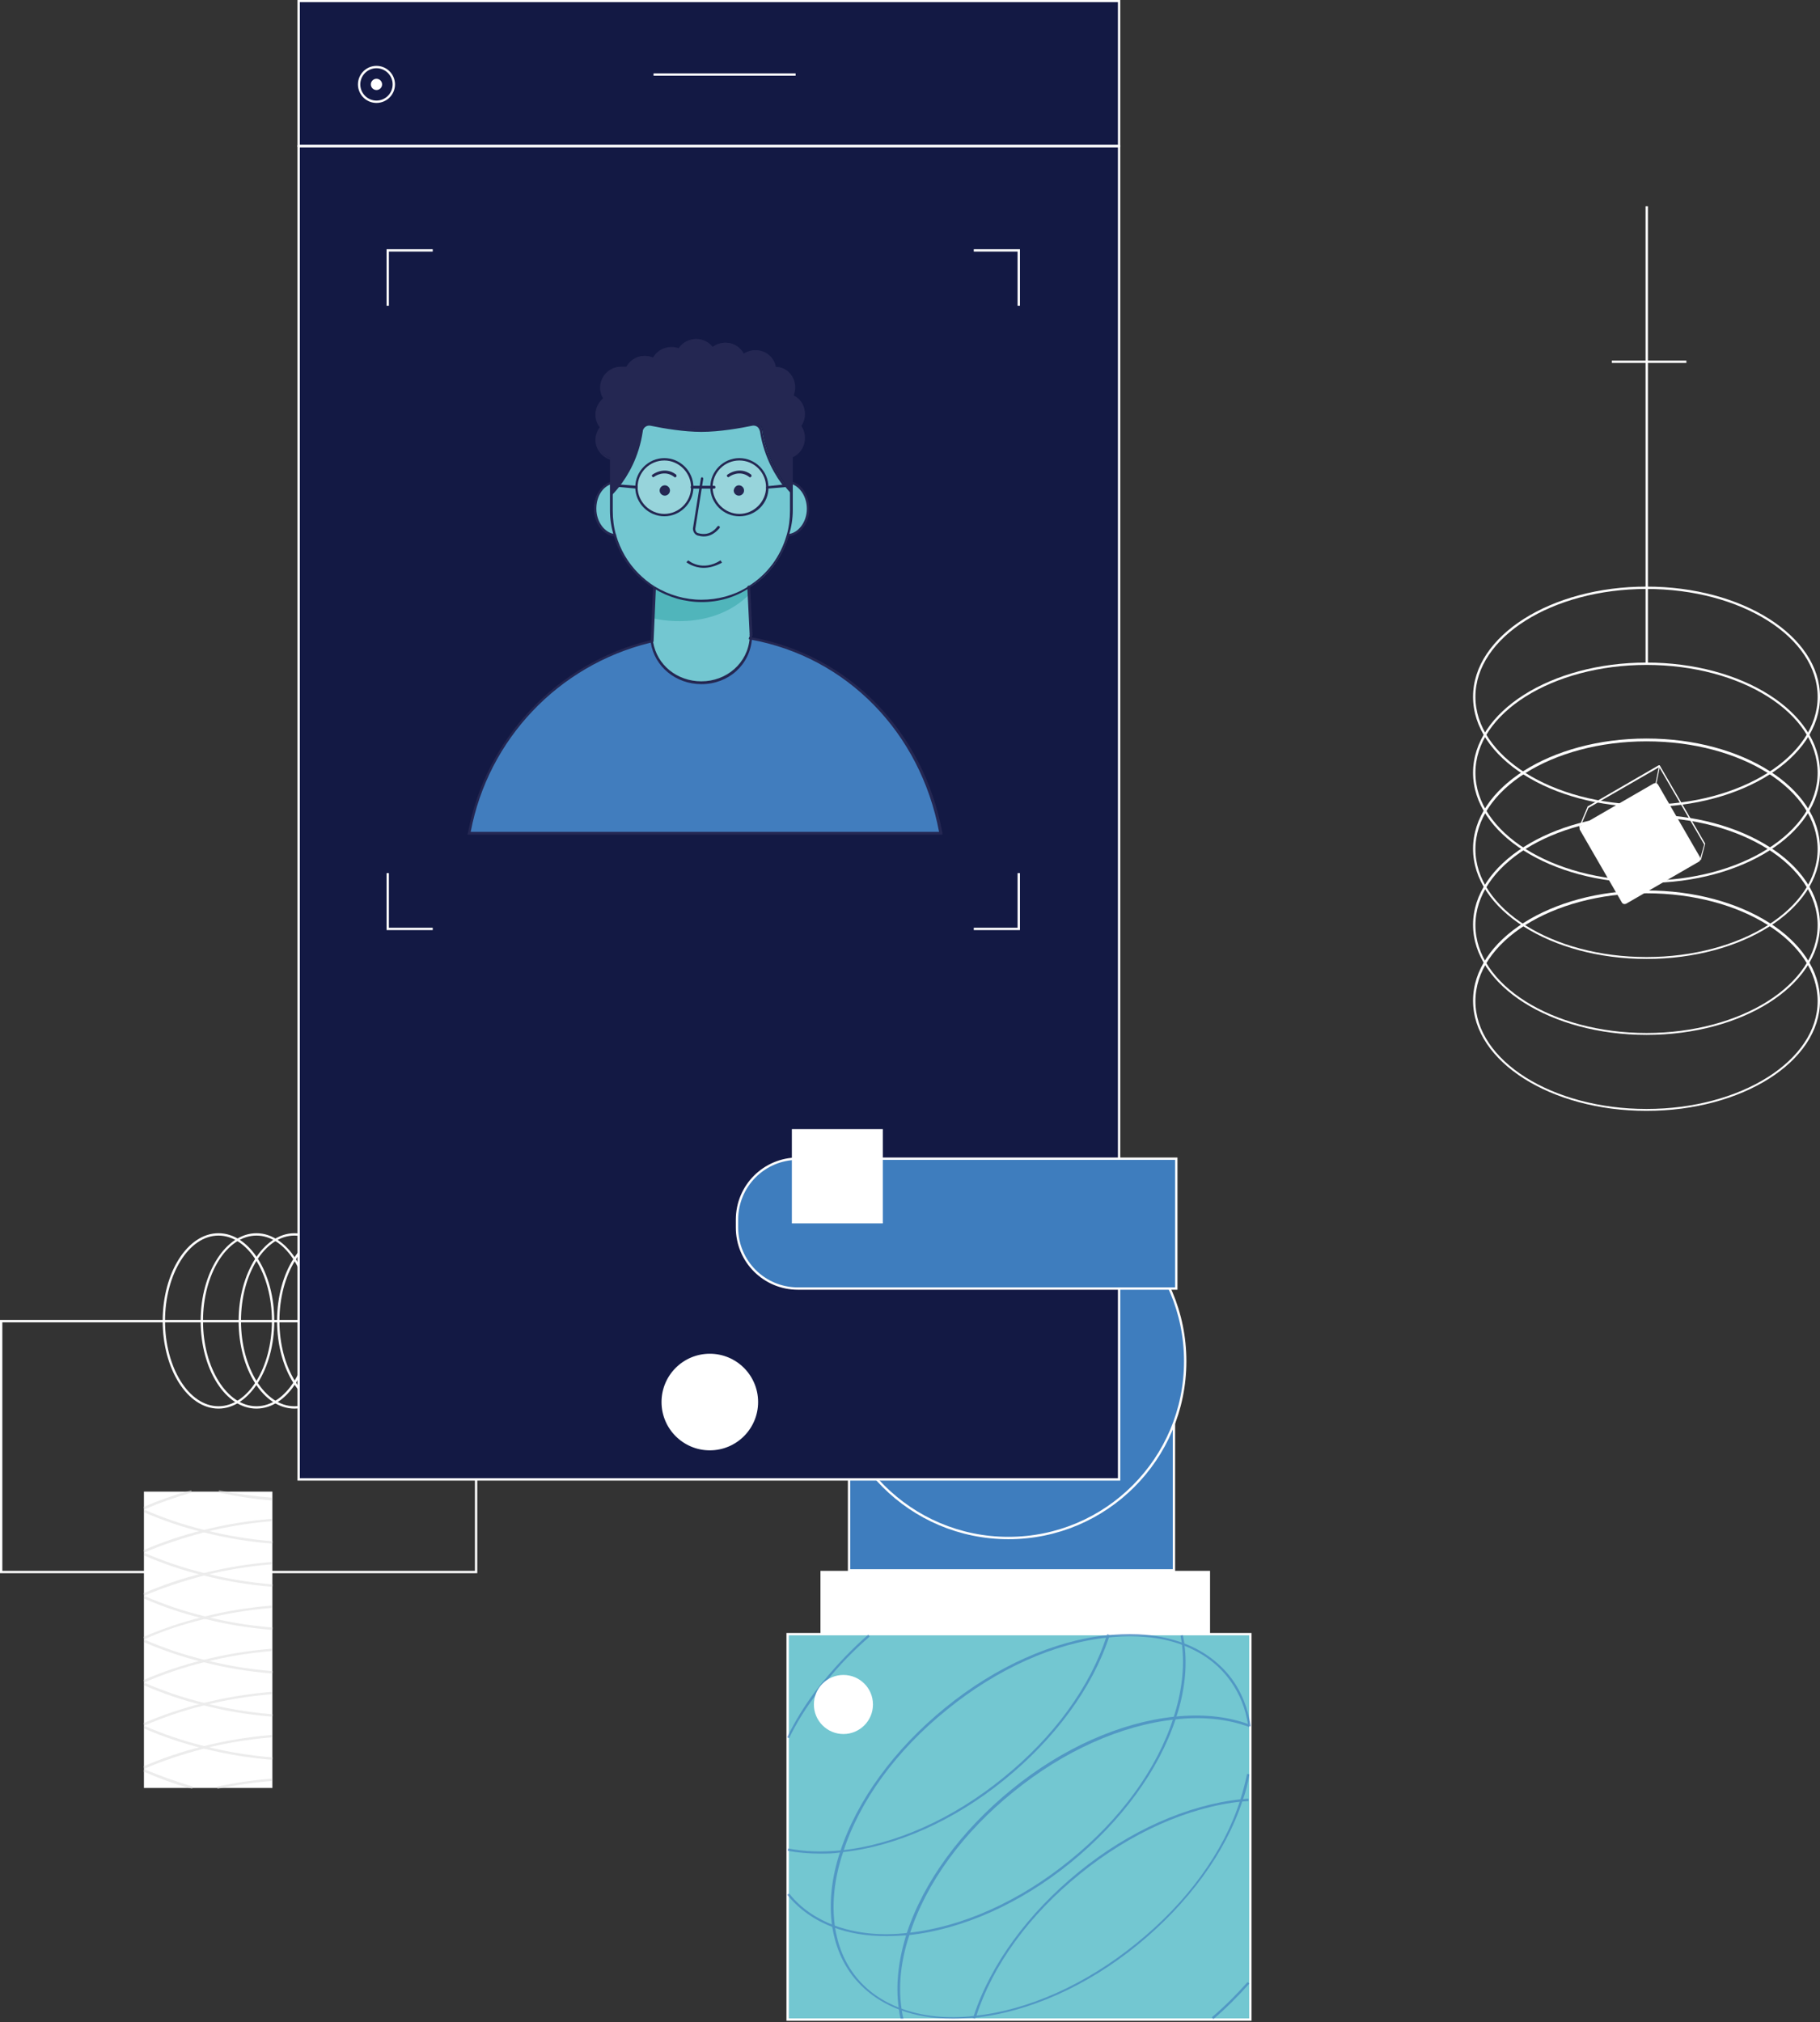 <svg width="505" height="561" viewBox="0 0 505 561" fill="none" xmlns="http://www.w3.org/2000/svg">
<rect x="0" y="0" width="505" height="561" fill="#333333" stroke="none"/>
<g clip-path="url(#clip0_1711_8967)">
<path d="M438.786 228.954L458.819 217.377C459.339 217.116 459.86 217.247 460.12 217.767L471.698 237.8C471.958 238.321 471.828 238.841 471.307 239.101L451.274 250.679C450.754 250.939 450.233 250.809 449.973 250.289L438.395 230.255C438.135 229.865 438.395 229.215 438.786 228.954Z" fill="white"/>
<path d="M471.958 238.581L471.697 238.451L472.868 234.288L460.38 212.824L440.737 224.141L438.395 229.605L438.135 229.475L440.476 223.881C440.476 223.881 440.476 223.881 440.476 223.751L460.25 212.303C460.38 212.303 460.38 212.303 460.51 212.303L473.128 234.028V234.158L471.958 238.581Z" fill="white"/>
<path d="M460.354 212.437L459.169 218.303L459.424 218.354L460.609 212.489L460.354 212.437Z" fill="white"/>
<path d="M456.868 308.177C430.33 308.177 408.735 294.518 408.735 277.607C408.735 260.695 430.33 247.036 456.868 247.036C483.406 247.036 505 260.695 505 277.607C505 294.518 483.406 308.177 456.868 308.177ZM456.868 247.817C430.72 247.817 409.386 261.216 409.386 277.737C409.386 294.258 430.72 307.657 456.868 307.657C483.015 307.657 504.35 294.258 504.35 277.737C504.35 261.216 483.145 247.817 456.868 247.817Z" fill="white"/>
<path d="M456.868 287.104C430.33 287.104 408.735 273.444 408.735 256.533C408.735 239.752 430.33 225.962 456.868 225.962C483.406 225.962 505 239.622 505 256.533C505 273.444 483.406 287.104 456.868 287.104ZM456.868 226.743C430.72 226.743 409.386 240.142 409.386 256.663C409.386 273.184 430.72 286.583 456.868 286.583C483.015 286.583 504.35 273.184 504.35 256.663C504.35 240.142 483.145 226.743 456.868 226.743Z" fill="white"/>
<path d="M456.868 266.029C430.33 266.029 408.735 252.37 408.735 235.459C408.735 218.547 430.33 204.888 456.868 204.888C483.406 204.888 505 218.547 505 235.459C505 252.37 483.406 266.029 456.868 266.029ZM456.868 205.669C430.72 205.669 409.386 219.068 409.386 235.589C409.386 252.11 430.72 265.509 456.868 265.509C483.015 265.509 504.35 252.11 504.35 235.589C504.35 219.068 483.145 205.669 456.868 205.669Z" fill="white"/>
<path d="M456.868 244.955C430.33 244.955 408.735 231.296 408.735 214.385C408.735 197.473 430.33 183.814 456.868 183.814C483.406 183.814 505 197.473 505 214.385C505 231.296 483.406 244.955 456.868 244.955ZM456.868 184.464C430.72 184.464 409.386 197.863 409.386 214.385C409.386 230.906 430.72 244.305 456.868 244.305C483.015 244.305 504.35 230.906 504.35 214.385C504.35 197.863 483.145 184.464 456.868 184.464Z" fill="white"/>
<path d="M456.868 223.881C430.33 223.881 408.735 210.222 408.735 193.31C408.735 176.399 430.33 162.74 456.868 162.74C483.406 162.74 505 176.399 505 193.31C505 210.222 483.406 223.881 456.868 223.881ZM456.868 163.39C430.72 163.39 409.386 176.789 409.386 193.31C409.386 209.831 430.72 223.23 456.868 223.23C483.015 223.23 504.35 209.831 504.35 193.31C504.35 176.789 483.145 163.39 456.868 163.39Z" fill="white"/>
<path d="M457.258 57.238H456.607V184.204H457.258V57.238Z" fill="white"/>
<path d="M467.925 100.037H447.241V100.688H467.925V100.037Z" fill="white"/>
<path d="M102.899 390.783C94.314 390.783 87.419 379.855 87.419 366.456C87.419 353.057 94.444 342.13 102.899 342.13C111.355 342.13 118.38 353.057 118.38 366.456C118.38 379.855 111.485 390.783 102.899 390.783ZM102.899 342.78C94.704 342.78 88.069 353.448 88.069 366.456C88.069 379.465 94.704 390.132 102.899 390.132C111.095 390.132 117.729 379.465 117.729 366.456C117.729 353.448 111.095 342.78 102.899 342.78Z" fill="white"/>
<path d="M92.362 390.783C83.776 390.783 76.882 379.855 76.882 366.456C76.882 353.057 83.776 342.13 92.362 342.13C100.948 342.13 107.843 353.057 107.843 366.456C107.843 379.855 100.818 390.783 92.362 390.783ZM92.362 342.78C84.167 342.78 77.532 353.448 77.532 366.456C77.532 379.465 84.167 390.132 92.362 390.132C100.558 390.132 107.192 379.465 107.192 366.456C107.192 353.448 100.558 342.78 92.362 342.78Z" fill="white"/>
<path d="M81.696 390.783C73.11 390.783 66.215 379.855 66.215 366.456C66.215 353.057 73.24 342.13 81.696 342.13C90.151 342.13 97.176 353.057 97.176 366.456C97.176 379.855 90.281 390.783 81.696 390.783ZM81.696 342.78C73.5 342.78 66.866 353.448 66.866 366.456C66.866 379.465 73.5 390.132 81.696 390.132C89.891 390.132 96.526 379.465 96.526 366.456C96.526 353.448 89.891 342.78 81.696 342.78Z" fill="white"/>
<path d="M71.158 390.783C62.572 390.783 55.678 379.855 55.678 366.456C55.678 353.057 62.703 342.13 71.158 342.13C79.614 342.13 86.639 353.057 86.639 366.456C86.639 379.855 79.744 390.783 71.158 390.783ZM71.158 342.78C62.963 342.78 56.328 353.448 56.328 366.456C56.328 379.465 62.963 390.132 71.158 390.132C79.354 390.132 85.988 379.465 85.988 366.456C85.988 353.448 79.354 342.78 71.158 342.78Z" fill="white"/>
<path d="M60.621 390.783C52.035 390.783 45.141 379.855 45.141 366.456C45.141 353.057 52.035 342.13 60.621 342.13C69.207 342.13 76.102 353.057 76.102 366.456C76.102 379.855 69.077 390.783 60.621 390.783ZM60.621 342.78C52.425 342.78 45.791 353.448 45.791 366.456C45.791 379.465 52.425 390.132 60.621 390.132C68.817 390.132 75.451 379.465 75.451 366.456C75.451 353.448 68.817 342.78 60.621 342.78Z" fill="white"/>
<path d="M132.429 436.444H0V366.196H132.429V436.444ZM0.65 435.793H131.779V366.847H0.65V435.793Z" fill="white"/>
<path d="M75.581 413.809H39.937V496.024H75.581V413.809Z" fill="white"/>
<g opacity="0.5">
<path d="M75.581 416.28C70.508 415.89 65.564 415.11 60.621 414.069L60.751 413.418C65.564 414.459 70.638 415.11 75.581 415.5V416.28Z" fill="#D9D9D9"/>
<path d="M75.581 428.249C69.077 427.728 62.702 426.688 56.588 425.127C50.604 423.696 45.01 421.744 39.937 419.533L40.197 418.882C45.271 421.094 50.864 423.045 56.848 424.476C62.962 426.037 69.337 427.078 75.711 427.598L75.581 428.249Z" fill="#D9D9D9"/>
<path d="M75.581 440.216C69.077 439.696 62.702 438.655 56.588 437.094C50.604 435.663 45.01 433.712 39.937 431.5L40.197 430.85C45.271 433.061 50.864 435.012 56.848 436.443C62.962 438.004 69.337 439.045 75.711 439.565L75.581 440.216Z" fill="#D9D9D9"/>
<path d="M75.581 452.184C69.077 451.664 62.702 450.623 56.588 449.062C50.604 447.631 45.01 445.68 39.937 443.468L40.197 442.818C45.271 445.029 50.864 446.981 56.848 448.412C62.962 449.973 69.337 451.013 75.711 451.534L75.581 452.184Z" fill="#D9D9D9"/>
<path d="M75.581 464.282C69.077 463.762 62.702 462.721 56.588 461.16C50.604 459.729 45.01 457.778 39.937 455.566L40.197 454.916C45.271 457.128 50.864 459.079 56.848 460.51C62.962 462.071 69.337 463.112 75.711 463.632L75.581 464.282Z" fill="#D9D9D9"/>
<path d="M75.581 476.251C69.077 475.73 62.702 474.69 56.588 473.129C50.604 471.698 45.01 469.746 39.937 467.535L40.197 466.884C45.271 469.096 50.864 471.047 56.848 472.478C62.962 474.039 69.337 475.08 75.711 475.6L75.581 476.251Z" fill="#D9D9D9"/>
<path d="M75.581 488.218C69.077 487.698 62.702 486.657 56.588 485.096C50.604 483.665 45.01 481.714 39.937 479.502L40.197 478.852C45.271 481.064 50.864 483.015 56.848 484.446C62.962 486.007 69.337 487.048 75.711 487.568L75.581 488.218Z" fill="#D9D9D9"/>
<path d="M53.336 496.284C48.523 494.983 43.969 493.292 39.807 491.471L40.067 490.82C44.23 492.642 48.783 494.203 53.466 495.634L53.336 496.284Z" fill="#D9D9D9"/>
<path d="M40.067 418.752L39.807 418.102C43.969 416.28 48.392 414.719 53.076 413.418L53.206 414.069C48.653 415.37 44.23 416.931 40.067 418.752Z" fill="#D9D9D9"/>
<path d="M40.067 430.72L39.807 430.07C44.88 427.858 50.604 425.907 56.458 424.476C62.572 422.915 69.076 421.874 75.451 421.354V422.004C69.076 422.525 62.702 423.565 56.588 425.127C50.734 426.688 45.14 428.509 40.067 430.72Z" fill="#D9D9D9"/>
<path d="M40.067 442.688L39.807 442.038C44.88 439.826 50.474 437.875 56.458 436.444C62.572 434.883 69.076 433.842 75.451 433.322V433.972C69.076 434.493 62.702 435.533 56.588 437.094C50.734 438.655 45.14 440.477 40.067 442.688Z" fill="#D9D9D9"/>
<path d="M40.067 454.786L39.807 454.136C44.88 451.924 50.604 449.973 56.458 448.542C62.572 446.981 69.076 445.94 75.451 445.42V446.07C69.076 446.591 62.702 447.631 56.588 449.192C50.734 450.623 45.14 452.445 40.067 454.786Z" fill="#D9D9D9"/>
<path d="M40.067 466.754L39.807 466.104C44.88 463.892 50.604 461.941 56.458 460.51C62.572 458.949 69.076 457.908 75.451 457.388V458.038C69.076 458.558 62.702 459.599 56.588 461.16C50.734 462.591 45.14 464.542 40.067 466.754Z" fill="#D9D9D9"/>
<path d="M40.067 478.722L39.807 478.072C44.88 475.86 50.604 473.909 56.458 472.478C62.572 470.917 69.076 469.876 75.451 469.356V470.006C69.076 470.527 62.702 471.567 56.588 473.129C50.734 474.559 45.14 476.511 40.067 478.722Z" fill="#D9D9D9"/>
<path d="M40.067 490.691L39.807 490.041C44.88 487.829 50.604 485.878 56.458 484.447C62.572 482.886 69.076 481.845 75.451 481.325V481.975C69.076 482.495 62.702 483.536 56.588 485.097C50.734 486.658 45.14 488.48 40.067 490.691Z" fill="#D9D9D9"/>
<path d="M60.361 496.284L60.231 495.633C65.174 494.593 70.378 493.812 75.581 493.422V494.072C70.378 494.463 65.174 495.243 60.361 496.284Z" fill="#D9D9D9"/>
</g>
<path d="M325.74 377.644H235.589V435.663H325.74V377.644Z" fill="#3E7DBE" stroke="white" stroke-width="0.65" stroke-miterlimit="10"/>
<path d="M279.818 426.687C306.904 426.687 328.861 404.73 328.861 377.644C328.861 350.558 306.904 328.601 279.818 328.601C252.733 328.601 230.775 350.558 230.775 377.644C230.775 404.73 252.733 426.687 279.818 426.687Z" fill="#3E7DBE" stroke="white" stroke-width="0.65" stroke-miterlimit="10"/>
<path d="M335.756 435.793H227.653V453.745H335.756V435.793Z" fill="white"/>
<path d="M346.944 453.355H218.547V560.287H346.944V453.355Z" fill="#73C7D1" stroke="white" stroke-width="0.65" stroke-miterlimit="10"/>
<g opacity="0.64">
<path d="M227.523 514.236C224.401 514.236 221.409 513.976 218.547 513.455L218.677 512.805C223.231 513.716 228.174 513.846 233.507 513.325C248.337 511.764 264.338 504.61 278.258 493.292C292.307 481.974 302.584 467.925 307.137 453.615L307.267 453.355H307.527V453.485L307.918 453.615V453.745L307.787 454.005C303.104 468.315 292.697 482.365 278.778 493.682C264.728 505.13 248.598 512.285 233.638 513.846C231.426 514.236 229.475 514.236 227.523 514.236Z" fill="#3E7DBE"/>
<path d="M218.937 482.235L218.417 481.975C220.498 477.682 223.1 473.389 226.222 469.226L226.352 469.096C227.133 468.055 227.913 467.014 228.824 465.974L228.954 465.844C232.597 461.421 236.629 457.258 240.922 453.485L241.312 454.006C237.02 457.778 232.987 461.811 229.474 466.234L229.344 466.364C228.434 467.535 227.653 468.576 226.743 469.616V469.876H226.613C223.62 473.779 221.019 477.942 218.937 482.235Z" fill="#3E7DBE"/>
<path d="M245.996 537.132C240.532 537.132 235.589 536.351 231.166 534.66C225.962 532.709 221.799 529.717 218.547 525.814L218.417 525.684L218.937 525.294L219.067 525.424C222.19 529.327 226.352 532.189 231.426 534.14C237.41 536.351 244.304 537.132 251.98 536.221C266.81 534.66 282.81 527.505 296.73 516.188C310.779 504.87 321.056 490.821 325.609 476.511C327.951 469.356 328.731 462.462 327.951 456.217V455.957C327.821 455.307 327.691 454.526 327.56 453.746L328.211 453.616C328.341 454.396 328.471 455.047 328.601 455.697V455.957C329.512 462.201 328.731 469.486 326.26 476.771C321.576 491.081 311.169 505.26 297.12 516.708C283.071 528.156 266.94 535.311 251.98 536.872C249.898 537.002 247.947 537.132 245.996 537.132Z" fill="#3E7DBE"/>
<path d="M264.467 560.027C259.004 560.027 254.06 559.247 249.637 557.556C244.434 555.604 240.271 552.612 237.019 548.71C233.767 544.677 231.815 539.994 230.905 534.53C229.994 528.156 230.645 521.131 233.116 513.716C237.799 499.407 248.207 485.227 262.256 473.779C276.305 462.332 292.306 455.177 307.396 453.616C307.917 453.616 308.437 453.486 308.957 453.486C311.949 453.225 314.941 453.225 317.803 453.486C321.576 453.876 325.088 454.656 328.34 455.827C333.544 457.779 337.707 460.771 340.959 464.673C343.821 468.186 345.642 472.218 346.683 476.901C346.813 477.552 346.943 478.202 347.073 478.853L346.423 478.983C346.293 478.332 346.162 477.682 346.032 477.032C345.122 472.478 343.17 468.446 340.439 465.063C337.317 461.161 333.154 458.299 328.08 456.348C324.958 455.177 321.446 454.396 317.803 454.136C315.072 453.876 312.08 453.876 309.088 454.136C308.567 454.136 308.047 454.266 307.526 454.266C292.566 455.827 276.696 462.982 262.776 474.3C248.727 485.617 238.45 499.667 233.897 513.976C231.425 521.391 230.775 528.286 231.685 534.53C232.466 539.864 234.417 544.547 237.539 548.45C240.661 552.352 244.824 555.214 249.898 557.165C255.882 559.377 262.776 560.157 270.451 559.247C285.281 557.686 301.282 550.531 315.202 539.213C329.251 527.896 339.528 513.846 344.081 499.537C344.862 497.065 345.512 494.593 346.032 492.122L346.683 492.252C346.293 494.723 345.642 497.195 344.731 499.667C340.048 513.976 329.641 528.156 315.592 539.604C301.542 551.051 285.412 558.206 270.451 559.767C268.37 559.897 266.419 560.027 264.467 560.027Z" fill="#3E7DBE"/>
<path d="M336.667 560.158L336.277 559.637C339.789 556.645 343.172 553.263 346.164 549.881L346.684 550.271C343.562 553.783 340.179 557.166 336.667 560.158Z" fill="#3E7DBE"/>
<path d="M249.898 560.027C249.637 559.117 249.507 558.076 249.377 557.165C248.467 550.791 249.247 543.766 251.589 536.351C256.272 522.042 266.679 507.862 280.728 496.414C294.778 484.967 310.909 477.812 325.869 476.251C333.544 475.47 340.438 476.121 346.422 478.332C346.553 478.332 346.683 478.462 346.813 478.462L346.553 479.113C346.422 479.113 346.292 478.983 346.292 478.983C340.438 476.901 333.544 476.121 325.999 477.031C311.169 478.592 295.168 485.747 281.249 497.065C267.199 508.382 256.922 522.432 252.369 536.742C249.898 544.026 249.247 551.051 250.158 557.295C250.288 558.206 250.418 559.117 250.678 560.027H249.898Z" fill="#3E7DBE"/>
<path d="M270.582 560.027L269.932 559.897C270.062 559.636 270.062 559.506 270.192 559.246C274.875 544.937 285.282 530.757 299.331 519.309C313.381 507.862 329.512 500.707 344.472 499.146C345.122 499.146 345.643 499.016 346.293 499.016H346.423V499.666H346.293C345.773 499.666 345.122 499.796 344.472 499.796C329.642 501.357 313.641 508.512 299.722 519.83C285.672 531.147 275.395 545.197 270.842 559.506C270.712 559.636 270.582 559.767 270.582 560.027Z" fill="#3E7DBE"/>
</g>
<path d="M234.028 481.064C238.554 481.064 242.223 477.395 242.223 472.868C242.223 468.342 238.554 464.673 234.028 464.673C229.501 464.673 225.832 468.342 225.832 472.868C225.832 477.395 229.501 481.064 234.028 481.064Z" fill="white"/>
<path d="M310.519 40.588H82.866V410.427H310.519V40.588Z" fill="#131944" stroke="white" stroke-width="0.65" stroke-miterlimit="10"/>
<path d="M310.519 0.26H82.866V40.457H310.519V0.26Z" fill="#131944" stroke="white" stroke-width="0.65" stroke-miterlimit="10"/>
<path d="M104.461 28.229C107.119 28.229 109.274 26.074 109.274 23.416C109.274 20.758 107.119 18.602 104.461 18.602C101.802 18.602 99.647 20.758 99.647 23.416C99.647 26.074 101.802 28.229 104.461 28.229Z" stroke="white" stroke-width="0.65" stroke-miterlimit="10"/>
<path d="M104.46 24.976C105.323 24.976 106.022 24.277 106.022 23.415C106.022 22.553 105.323 21.854 104.46 21.854C103.598 21.854 102.899 22.553 102.899 23.415C102.899 24.277 103.598 24.976 104.46 24.976Z" fill="white"/>
<path d="M196.953 402.361C204.353 402.361 210.352 396.362 210.352 388.962C210.352 381.562 204.353 375.563 196.953 375.563C189.553 375.563 183.554 381.562 183.554 388.962C183.554 396.362 189.553 402.361 196.953 402.361Z" fill="white"/>
<path d="M181.342 20.684H220.759" stroke="white" stroke-width="0.65" stroke-miterlimit="10"/>
<path d="M326.39 357.481H221.409C212.043 357.481 204.498 349.935 204.498 340.569V338.358C204.498 328.991 212.043 321.446 221.409 321.446H326.39V357.481Z" fill="#3E7DBE" stroke="white" stroke-width="0.65" stroke-miterlimit="10"/>
<path d="M244.955 313.251H219.718V339.399H244.955V313.251Z" fill="white"/>
<path d="M120.071 69.467H107.583V84.817" stroke="white" stroke-width="0.65" stroke-miterlimit="10"/>
<path d="M270.192 69.467H282.68V84.817" stroke="white" stroke-width="0.65" stroke-miterlimit="10"/>
<path d="M120.071 257.704H107.583V242.224" stroke="white" stroke-width="0.65" stroke-miterlimit="10"/>
<path d="M270.192 257.704H282.68V242.224" stroke="white" stroke-width="0.65" stroke-miterlimit="10"/>
<path d="M261.086 231.165H130.218C135.031 205.148 154.804 184.203 180.302 177.959L180.952 178.089C181.993 184.464 187.716 189.407 194.611 189.407C201.896 189.407 207.75 184.073 208.27 177.179C235.849 182.252 256.012 203.847 261.086 231.165Z" fill="#417DBE"/>
<path d="M219.718 136.722V133.86C222.32 134.64 224.271 137.502 224.271 141.015C224.271 144.917 221.799 148.169 218.677 148.43C219.328 146.218 219.588 144.007 219.588 141.535V136.722H219.718Z" fill="#73C7D1"/>
<path d="M171.456 134.641C170.415 135.941 169.634 136.592 169.634 136.592V133.73V127.095C167.293 126.445 165.602 124.364 165.602 121.762C165.602 120.461 166.122 119.29 166.772 118.25C165.992 117.339 165.602 116.038 165.602 114.737C165.602 112.916 166.512 111.355 167.813 110.314C167.293 109.404 166.902 108.363 166.902 107.322C166.902 104.33 169.374 101.858 172.366 101.858H173.927C174.838 100.037 176.659 98.736 178.87 98.736C179.781 98.736 180.692 98.996 181.472 99.387C182.383 97.566 184.204 96.395 186.416 96.395C187.196 96.395 187.847 96.525 188.497 96.785C189.408 95.224 191.229 94.053 193.18 94.053C195.001 94.053 196.692 94.964 197.733 96.395C198.644 95.614 199.945 95.094 201.376 95.094C203.587 95.094 205.538 96.395 206.449 98.346C207.36 97.566 208.53 97.175 209.831 97.175C212.563 97.175 214.905 99.257 215.295 101.858C215.555 101.858 215.685 101.858 215.945 101.858C219.328 102.249 221.279 106.021 219.978 109.273L219.848 109.664C221.799 110.444 223.23 112.396 223.23 114.737C223.23 115.908 222.84 117.079 222.19 117.989C222.84 118.9 223.23 120.071 223.23 121.242C223.23 123.453 221.929 125.404 219.978 126.185V133.6V136.462C219.848 136.332 219.068 135.681 218.157 134.51C216.076 131.909 212.693 126.705 211.653 119.29C211.522 117.989 210.222 117.079 209.051 117.339C205.929 117.989 200.075 119.03 195.001 119.03C189.928 119.03 184.204 117.989 180.952 117.339C179.651 117.079 178.48 117.989 178.35 119.29C177.049 126.835 173.667 132.039 171.456 134.641Z" fill="#242752"/>
<path d="M219.718 136.722V141.665C219.718 144.007 219.328 146.348 218.807 148.56C217.116 154.674 213.083 159.877 207.88 162.999C204.107 165.341 199.554 166.642 194.741 166.642C189.928 166.642 185.375 165.341 181.602 162.999C179.911 161.959 178.35 160.788 177.049 159.357C174.057 156.365 171.846 152.592 170.675 148.43C170.024 146.218 169.764 144.007 169.764 141.535V136.592C169.764 136.592 170.545 135.941 171.585 134.64C173.667 132.039 177.049 126.835 178.22 119.42C178.35 118.119 179.651 117.209 180.822 117.469C183.944 118.119 189.798 119.16 194.871 119.16C199.944 119.16 205.668 118.119 208.921 117.469C210.221 117.209 211.392 118.119 211.522 119.42C212.563 126.835 215.945 132.039 218.027 134.64C218.937 135.811 219.588 136.592 219.718 136.722Z" fill="#73C7D1"/>
<g opacity="0.27">
<path d="M197.474 135.161C197.474 130.868 200.986 127.355 205.279 127.355C209.572 127.355 213.084 130.868 213.084 135.161C213.084 139.454 209.572 142.966 205.279 142.966C200.986 142.966 197.474 139.454 197.474 135.161ZM206.45 136.071C206.45 135.291 205.799 134.64 205.019 134.64C204.238 134.64 203.588 135.291 203.588 136.071C203.588 136.852 204.238 137.502 205.019 137.502C205.799 137.502 206.45 136.852 206.45 136.071Z" fill="#F6F6F6"/>
</g>
<path d="M208.4 177.179C207.88 184.074 201.896 189.407 194.741 189.407C187.847 189.407 182.123 184.464 181.082 178.09L180.432 177.96L181.082 177.829V177.179V176.008L181.342 171.325H181.472C181.472 171.325 197.343 175.358 208.01 164.561L208.531 176.008C208.4 176.529 208.4 176.919 208.4 177.179Z" fill="#73C7D1"/>
<path d="M207.881 163L208.011 164.821C197.213 175.618 181.473 171.585 181.473 171.585H181.343L181.733 163C185.506 165.341 190.059 166.642 194.872 166.642C199.555 166.642 203.978 165.341 207.881 163Z" fill="#50B5BB"/>
<path d="M205.018 134.641C205.798 134.641 206.449 135.291 206.449 136.072C206.449 136.852 205.798 137.503 205.018 137.503C204.237 137.503 203.587 136.852 203.587 136.072C203.717 135.291 204.237 134.641 205.018 134.641Z" fill="#242752"/>
<g opacity="0.27">
<path d="M184.334 127.355C188.627 127.355 192.139 130.868 192.139 135.161C192.139 139.454 188.627 142.966 184.334 142.966C180.041 142.966 176.529 139.454 176.529 135.161C176.529 130.868 180.041 127.355 184.334 127.355ZM185.895 136.071C185.895 135.291 185.245 134.64 184.464 134.64C183.684 134.64 183.033 135.291 183.033 136.071C183.033 136.852 183.684 137.502 184.464 137.502C185.245 137.502 185.895 136.852 185.895 136.071Z" fill="#F6F6F6"/>
</g>
<path d="M184.464 134.641C185.245 134.641 185.895 135.291 185.895 136.072C185.895 136.852 185.245 137.503 184.464 137.503C183.684 137.503 183.033 136.852 183.033 136.072C183.033 135.291 183.684 134.641 184.464 134.641Z" fill="#242752"/>
<path d="M169.634 141.535C169.634 143.877 170.025 146.218 170.545 148.43C167.423 148.169 164.951 144.917 164.951 141.015C164.951 137.502 166.902 134.64 169.504 133.86V136.722V141.535H169.634Z" fill="#73C7D1"/>
<path d="M180.952 178.35C180.692 178.35 180.562 178.22 180.562 177.96L181.212 162.869C181.212 162.739 181.24 163 181.5 163C181.63 163 182 162.74 182 163L181.343 177.96C181.212 178.22 181.082 178.35 180.952 178.35Z" fill="#242752"/>
<path d="M208.401 176.529C208.27 176.529 208.01 176.399 208.01 176.139L207.36 162.87C207.36 162.74 207.49 162.479 207.75 162.479C207.88 162.479 208.14 162.61 208.14 162.87L208.791 176.139C208.791 176.399 208.661 176.529 208.401 176.529Z" fill="#242752"/>
<path d="M170.675 148.82C167.293 148.56 164.821 145.177 164.821 141.145C164.821 137.502 166.773 134.51 169.635 133.6C169.765 133.6 170.025 133.6 170.025 133.86C170.025 133.99 170.025 134.25 169.765 134.25C167.163 135.031 165.472 137.762 165.472 141.145C165.472 144.787 167.813 147.909 170.675 148.169C170.805 148.169 171.065 148.3 170.935 148.56C170.935 148.69 170.805 148.82 170.675 148.82Z" fill="#242752"/>
<path d="M218.808 148.82C218.678 148.82 218.417 148.69 218.417 148.56C218.417 148.43 218.548 148.169 218.678 148.169C221.54 147.909 223.881 144.787 223.881 141.145C223.881 137.893 222.06 135.031 219.588 134.25C219.458 134.25 219.328 133.99 219.328 133.86C219.328 133.73 219.588 133.6 219.718 133.6C222.58 134.38 224.532 137.502 224.532 141.145C224.662 145.047 222.06 148.43 218.808 148.82Z" fill="#242752"/>
<path d="M194.741 167.032C190.058 167.032 185.505 165.731 181.472 163.26C179.781 162.219 178.22 160.918 176.789 159.617C173.667 156.495 171.456 152.723 170.285 148.56C169.634 146.348 169.244 144.007 169.244 141.665V127.225C169.244 126.965 169.374 126.835 169.634 126.835C169.895 126.835 170.025 126.965 170.025 127.225V141.665C170.025 144.007 170.285 146.218 170.935 148.43C172.106 152.462 174.187 156.105 177.179 159.097C178.48 160.398 180.041 161.699 181.733 162.739C185.635 165.081 190.058 166.382 194.611 166.382C199.164 166.382 203.587 165.211 207.36 162.869L207.49 162.739C212.823 159.487 216.596 154.414 218.287 148.43C218.938 146.218 219.198 144.007 219.198 141.665V126.445C219.198 126.185 219.328 126.055 219.588 126.055C219.848 126.055 219.978 126.185 219.978 126.445V141.535C219.978 143.877 219.588 146.218 218.938 148.43C217.246 154.544 213.344 159.617 208.01 163L207.88 163.13C203.978 165.731 199.424 167.032 194.741 167.032Z" fill="#242752"/>
<path d="M195.262 148.82C194.742 148.82 194.091 148.69 193.571 148.56C192.79 148.3 192.27 147.519 192.27 146.609L194.482 132.689C194.482 132.559 194.742 132.299 194.872 132.429C195.002 132.429 195.132 132.689 195.132 132.819L192.92 146.739C192.92 147.259 193.181 147.779 193.701 147.909C197.213 148.95 198.904 146.218 199.035 146.088C199.165 145.958 199.295 145.828 199.555 145.958C199.685 146.088 199.815 146.218 199.685 146.478C199.685 146.348 198.124 148.82 195.262 148.82Z" fill="#242752"/>
<path d="M187.327 132.429C187.197 132.429 187.197 132.429 187.067 132.299C184.335 130.217 181.603 132.169 181.473 132.299C181.343 132.429 181.083 132.429 180.953 132.169C180.823 132.039 180.823 131.778 181.083 131.648C181.083 131.648 184.335 129.177 187.587 131.648C187.717 131.778 187.717 132.039 187.717 132.169C187.587 132.299 187.457 132.429 187.327 132.429Z" fill="#242752"/>
<path d="M208.141 132.429C208.011 132.429 208.011 132.429 207.881 132.299C205.149 130.217 202.417 132.169 202.287 132.299C202.157 132.429 201.897 132.429 201.767 132.169C201.637 132.039 201.637 131.778 201.897 131.648C201.897 131.648 205.149 129.177 208.401 131.648C208.531 131.778 208.531 132.039 208.531 132.169C208.271 132.299 208.271 132.429 208.141 132.429Z" fill="#242752"/>
<path d="M169.634 127.616C167.032 126.966 165.211 124.624 165.211 122.022C165.211 120.721 165.731 119.42 166.512 118.38C166.642 118.25 166.902 118.25 167.032 118.38C167.162 118.51 167.162 118.77 167.032 118.9C166.252 119.811 165.861 120.982 165.861 122.152C165.861 124.494 167.422 126.575 169.634 127.096C169.764 127.096 169.894 127.356 169.894 127.486C170.024 127.486 169.764 127.616 169.634 127.616Z" fill="#242752"/>
<path d="M166.772 118.769C166.642 118.769 166.512 118.769 166.512 118.639C165.601 117.598 165.211 116.298 165.211 114.997C165.211 113.175 166.122 111.484 167.553 110.313C167.683 110.183 167.943 110.183 168.073 110.444C168.203 110.574 168.203 110.834 167.943 110.964C166.642 111.875 165.861 113.436 165.861 114.997C165.861 116.167 166.252 117.338 167.032 118.249C167.162 118.379 167.162 118.639 167.032 118.769C167.032 118.769 166.902 118.769 166.772 118.769Z" fill="#242752"/>
<path d="M167.813 110.964C167.683 110.964 167.553 110.964 167.553 110.834C166.902 109.924 166.512 108.753 166.512 107.582C166.512 104.33 169.114 101.728 172.366 101.728H173.927C174.187 101.728 174.317 101.858 174.317 102.118C174.317 102.378 174.187 102.509 173.927 102.509H172.366C169.504 102.509 167.293 104.85 167.293 107.582C167.293 108.623 167.553 109.533 168.203 110.444C168.333 110.574 168.333 110.834 168.073 110.964C167.943 110.964 167.813 110.964 167.813 110.964Z" fill="#242752"/>
<path d="M173.928 102.509H173.798C173.668 102.379 173.538 102.249 173.668 101.989C174.578 100.037 176.66 98.736 178.871 98.736C179.782 98.736 180.822 98.996 181.603 99.387C181.733 99.517 181.863 99.647 181.733 99.907C181.603 100.037 181.473 100.167 181.213 100.037C180.432 99.647 179.652 99.517 178.871 99.517C176.92 99.517 175.099 100.688 174.188 102.379C174.188 102.379 174.058 102.509 173.928 102.509Z" fill="#242752"/>
<path d="M181.342 99.907H181.212C181.082 99.777 180.952 99.647 181.082 99.387C182.123 97.435 184.074 96.265 186.286 96.265C187.066 96.265 187.847 96.395 188.497 96.655C188.627 96.785 188.757 96.915 188.627 97.175C188.497 97.305 188.367 97.435 188.107 97.305C187.457 97.045 186.806 96.915 186.156 96.915C184.204 96.915 182.513 97.956 181.603 99.647C181.603 99.907 181.472 99.907 181.342 99.907Z" fill="#242752"/>
<path d="M188.367 97.436H188.237C188.107 97.305 187.977 97.175 188.107 96.915C189.147 95.094 191.099 94.053 193.18 94.053C195.131 94.053 196.822 94.964 197.993 96.525C198.123 96.655 198.123 96.915 197.863 97.045C197.733 97.175 197.473 97.175 197.343 96.915C196.432 95.484 194.741 94.704 193.18 94.704C191.359 94.704 189.668 95.614 188.757 97.175C188.627 97.305 188.497 97.436 188.367 97.436Z" fill="#242752"/>
<path d="M206.189 98.996C206.059 98.996 205.928 98.866 205.928 98.736C205.148 96.915 203.197 95.744 201.245 95.744C199.944 95.744 198.774 96.134 197.863 97.045C197.733 97.175 197.473 97.175 197.343 97.045C197.213 96.915 197.213 96.654 197.343 96.524C198.383 95.614 199.814 95.093 201.245 95.093C203.587 95.093 205.668 96.394 206.579 98.606C206.709 98.736 206.579 98.996 206.449 99.126C206.319 98.996 206.319 98.996 206.189 98.996Z" fill="#242752"/>
<path d="M215.034 102.508C214.904 102.508 214.644 102.378 214.644 102.248C214.254 99.777 212.173 97.825 209.571 97.825C208.4 97.825 207.229 98.216 206.319 98.996C206.189 99.126 205.928 99.126 205.798 98.996C205.668 98.866 205.668 98.606 205.798 98.476C206.839 97.695 208.14 97.175 209.441 97.175C212.303 97.175 214.774 99.386 215.165 102.118C215.425 102.248 215.295 102.378 215.034 102.508C215.165 102.508 215.034 102.508 215.034 102.508Z" fill="#242752"/>
<path d="M221.93 118.509C221.799 118.509 221.799 118.509 221.669 118.379C221.539 118.249 221.539 117.989 221.539 117.858C222.19 116.948 222.58 115.907 222.58 114.866C222.58 112.785 221.409 110.964 219.458 110.183C219.328 110.053 219.198 109.923 219.328 109.663C219.458 109.533 219.588 109.403 219.848 109.533C222.06 110.443 223.361 112.525 223.361 114.866C223.361 116.167 222.97 117.338 222.19 118.379C222.19 118.509 222.06 118.509 221.93 118.509Z" fill="#242752"/>
<path d="M219.718 126.835C219.588 126.835 219.458 126.705 219.458 126.575C219.328 126.445 219.458 126.184 219.588 126.054C221.409 125.274 222.58 123.453 222.58 121.371C222.58 120.331 222.19 119.16 221.539 118.379C221.409 118.249 221.409 117.989 221.669 117.859C221.799 117.729 222.059 117.729 222.19 117.989C222.97 119.03 223.36 120.2 223.36 121.501C223.36 123.843 222.059 125.924 219.978 126.835C219.848 126.835 219.848 126.835 219.718 126.835Z" fill="#242752"/>
<path d="M219.718 110.314H219.588C219.458 110.184 219.327 110.054 219.458 109.794L219.588 109.403C220.238 107.973 220.108 106.151 219.197 104.85C218.417 103.55 217.246 102.769 215.815 102.639C215.555 102.639 215.425 102.639 215.165 102.639C214.904 102.639 214.774 102.509 214.774 102.249C214.774 101.988 214.904 101.858 215.165 101.858C215.425 101.858 215.555 101.858 215.815 101.858C217.506 101.988 218.937 103.029 219.848 104.46C220.758 106.021 220.889 107.973 220.238 109.664L220.108 110.054C219.978 110.184 219.848 110.314 219.718 110.314Z" fill="#242752"/>
<path d="M169.635 137.112C169.505 137.112 169.505 137.112 169.374 136.982C169.244 136.852 169.244 136.592 169.374 136.462C169.374 136.462 170.155 135.811 171.196 134.511C173.667 131.519 176.659 126.445 177.7 119.42C177.83 118.64 178.22 117.989 178.741 117.599C179.261 117.209 180.042 117.079 180.692 117.209C183.684 117.859 189.538 118.9 194.611 118.9C199.685 118.9 205.539 117.859 208.531 117.209C209.181 117.079 209.962 117.209 210.482 117.599C211.133 117.989 211.523 118.64 211.523 119.42C212.564 126.835 216.076 132.039 218.027 134.511C218.157 134.641 218.157 134.901 218.027 135.031C217.897 135.161 217.637 135.161 217.507 135.031C215.556 132.559 212.043 127.226 210.872 119.681C210.742 119.16 210.482 118.64 210.092 118.38C209.702 118.12 209.181 117.989 208.661 118.12C205.539 118.77 199.685 119.811 194.611 119.811C189.798 119.811 184.335 118.9 180.562 118.12C180.042 117.989 179.521 118.12 179.131 118.38C178.741 118.64 178.35 119.16 178.35 119.681C177.31 126.835 174.188 132.039 171.716 135.161C170.675 136.462 169.895 137.242 169.895 137.242C169.895 136.982 169.765 137.112 169.635 137.112Z" fill="#242752"/>
<path d="M219.589 136.982C219.589 136.982 219.458 136.982 219.589 136.982C219.589 136.982 218.808 136.201 217.767 134.9L217.637 134.77V134.64C217.637 134.38 217.767 134.25 218.027 134.25C218.158 134.25 218.288 134.38 218.288 134.38C219.328 135.681 219.979 136.331 219.979 136.331L219.719 136.592L219.589 136.982Z" fill="#242752"/>
<path d="M195.262 157.536C192.4 157.536 190.449 155.975 190.449 155.975L190.969 155.455C191.099 155.585 194.872 158.707 199.945 155.455L200.335 156.106C198.384 157.146 196.693 157.536 195.262 157.536Z" fill="#242752"/>
<path d="M194.611 189.798C187.587 189.798 181.603 184.984 180.562 178.22L181.212 178.09C182.253 184.464 187.847 189.017 194.611 189.017C201.636 189.017 207.49 183.944 208.01 177.049C208.01 176.659 208.01 176.399 208.01 176.008H208.661C208.661 176.399 208.661 176.659 208.661 177.049C208.141 184.464 202.157 189.798 194.611 189.798Z" fill="#242752"/>
<path d="M261.476 231.556H129.698L129.828 231.165C134.641 205.018 154.414 184.074 180.172 177.699L180.822 177.569L180.952 178.22L180.302 178.35C154.935 184.594 135.422 205.148 130.608 230.775H260.566C255.362 203.197 234.939 182.252 208.271 177.439C208.141 177.439 207.88 177.309 207.75 177.309L207.88 176.659C208.141 176.659 208.271 176.789 208.531 176.789C235.589 181.732 256.273 202.936 261.476 231.035V231.556Z" fill="#242752"/>
<path d="M184.334 143.226C179.911 143.226 176.269 139.584 176.269 135.161C176.269 130.738 179.911 127.095 184.334 127.095C188.757 127.095 192.399 130.738 192.399 135.161C192.399 139.584 188.757 143.226 184.334 143.226ZM184.334 127.746C180.301 127.746 176.919 130.998 176.919 135.161C176.919 139.193 180.301 142.576 184.334 142.576C188.367 142.576 191.749 139.193 191.749 135.161C191.749 131.128 188.367 127.746 184.334 127.746Z" fill="#242752"/>
<path d="M205.148 143.226C200.725 143.226 197.083 139.584 197.083 135.161C197.083 130.738 200.725 127.095 205.148 127.095C209.571 127.095 213.213 130.738 213.213 135.161C213.343 139.584 209.701 143.226 205.148 143.226ZM205.148 127.746C201.115 127.746 197.733 130.998 197.733 135.161C197.733 139.193 201.115 142.576 205.148 142.576C209.181 142.576 212.563 139.193 212.563 135.161C212.563 131.128 209.311 127.746 205.148 127.746Z" fill="#242752"/>
<path d="M198.124 135.551H192.01C191.75 135.551 191.62 135.42 191.62 135.16C191.62 134.9 191.75 134.77 192.01 134.77H198.124C198.384 134.77 198.514 134.9 198.514 135.16C198.514 135.42 198.384 135.551 198.124 135.551Z" fill="#242752"/>
<path d="M212.954 135.551C212.824 135.551 212.563 135.421 212.563 135.29C212.563 135.16 212.694 134.9 212.824 134.9L217.767 134.38V134.77V135.16L212.954 135.551Z" fill="#242752"/>
<path d="M176.529 135.551L171.066 135.031C170.936 135.031 170.675 134.901 170.805 134.64C170.805 134.51 170.936 134.25 171.196 134.38H171.586L176.659 134.77C176.79 134.77 177.05 134.901 176.92 135.161C176.92 135.421 176.789 135.551 176.529 135.551Z" fill="#242752"/>
</g>
<defs>
<clipPath id="clip0_1711_8967">
<rect width="505" height="560.677" fill="white"/>
</clipPath>
</defs>
</svg>
